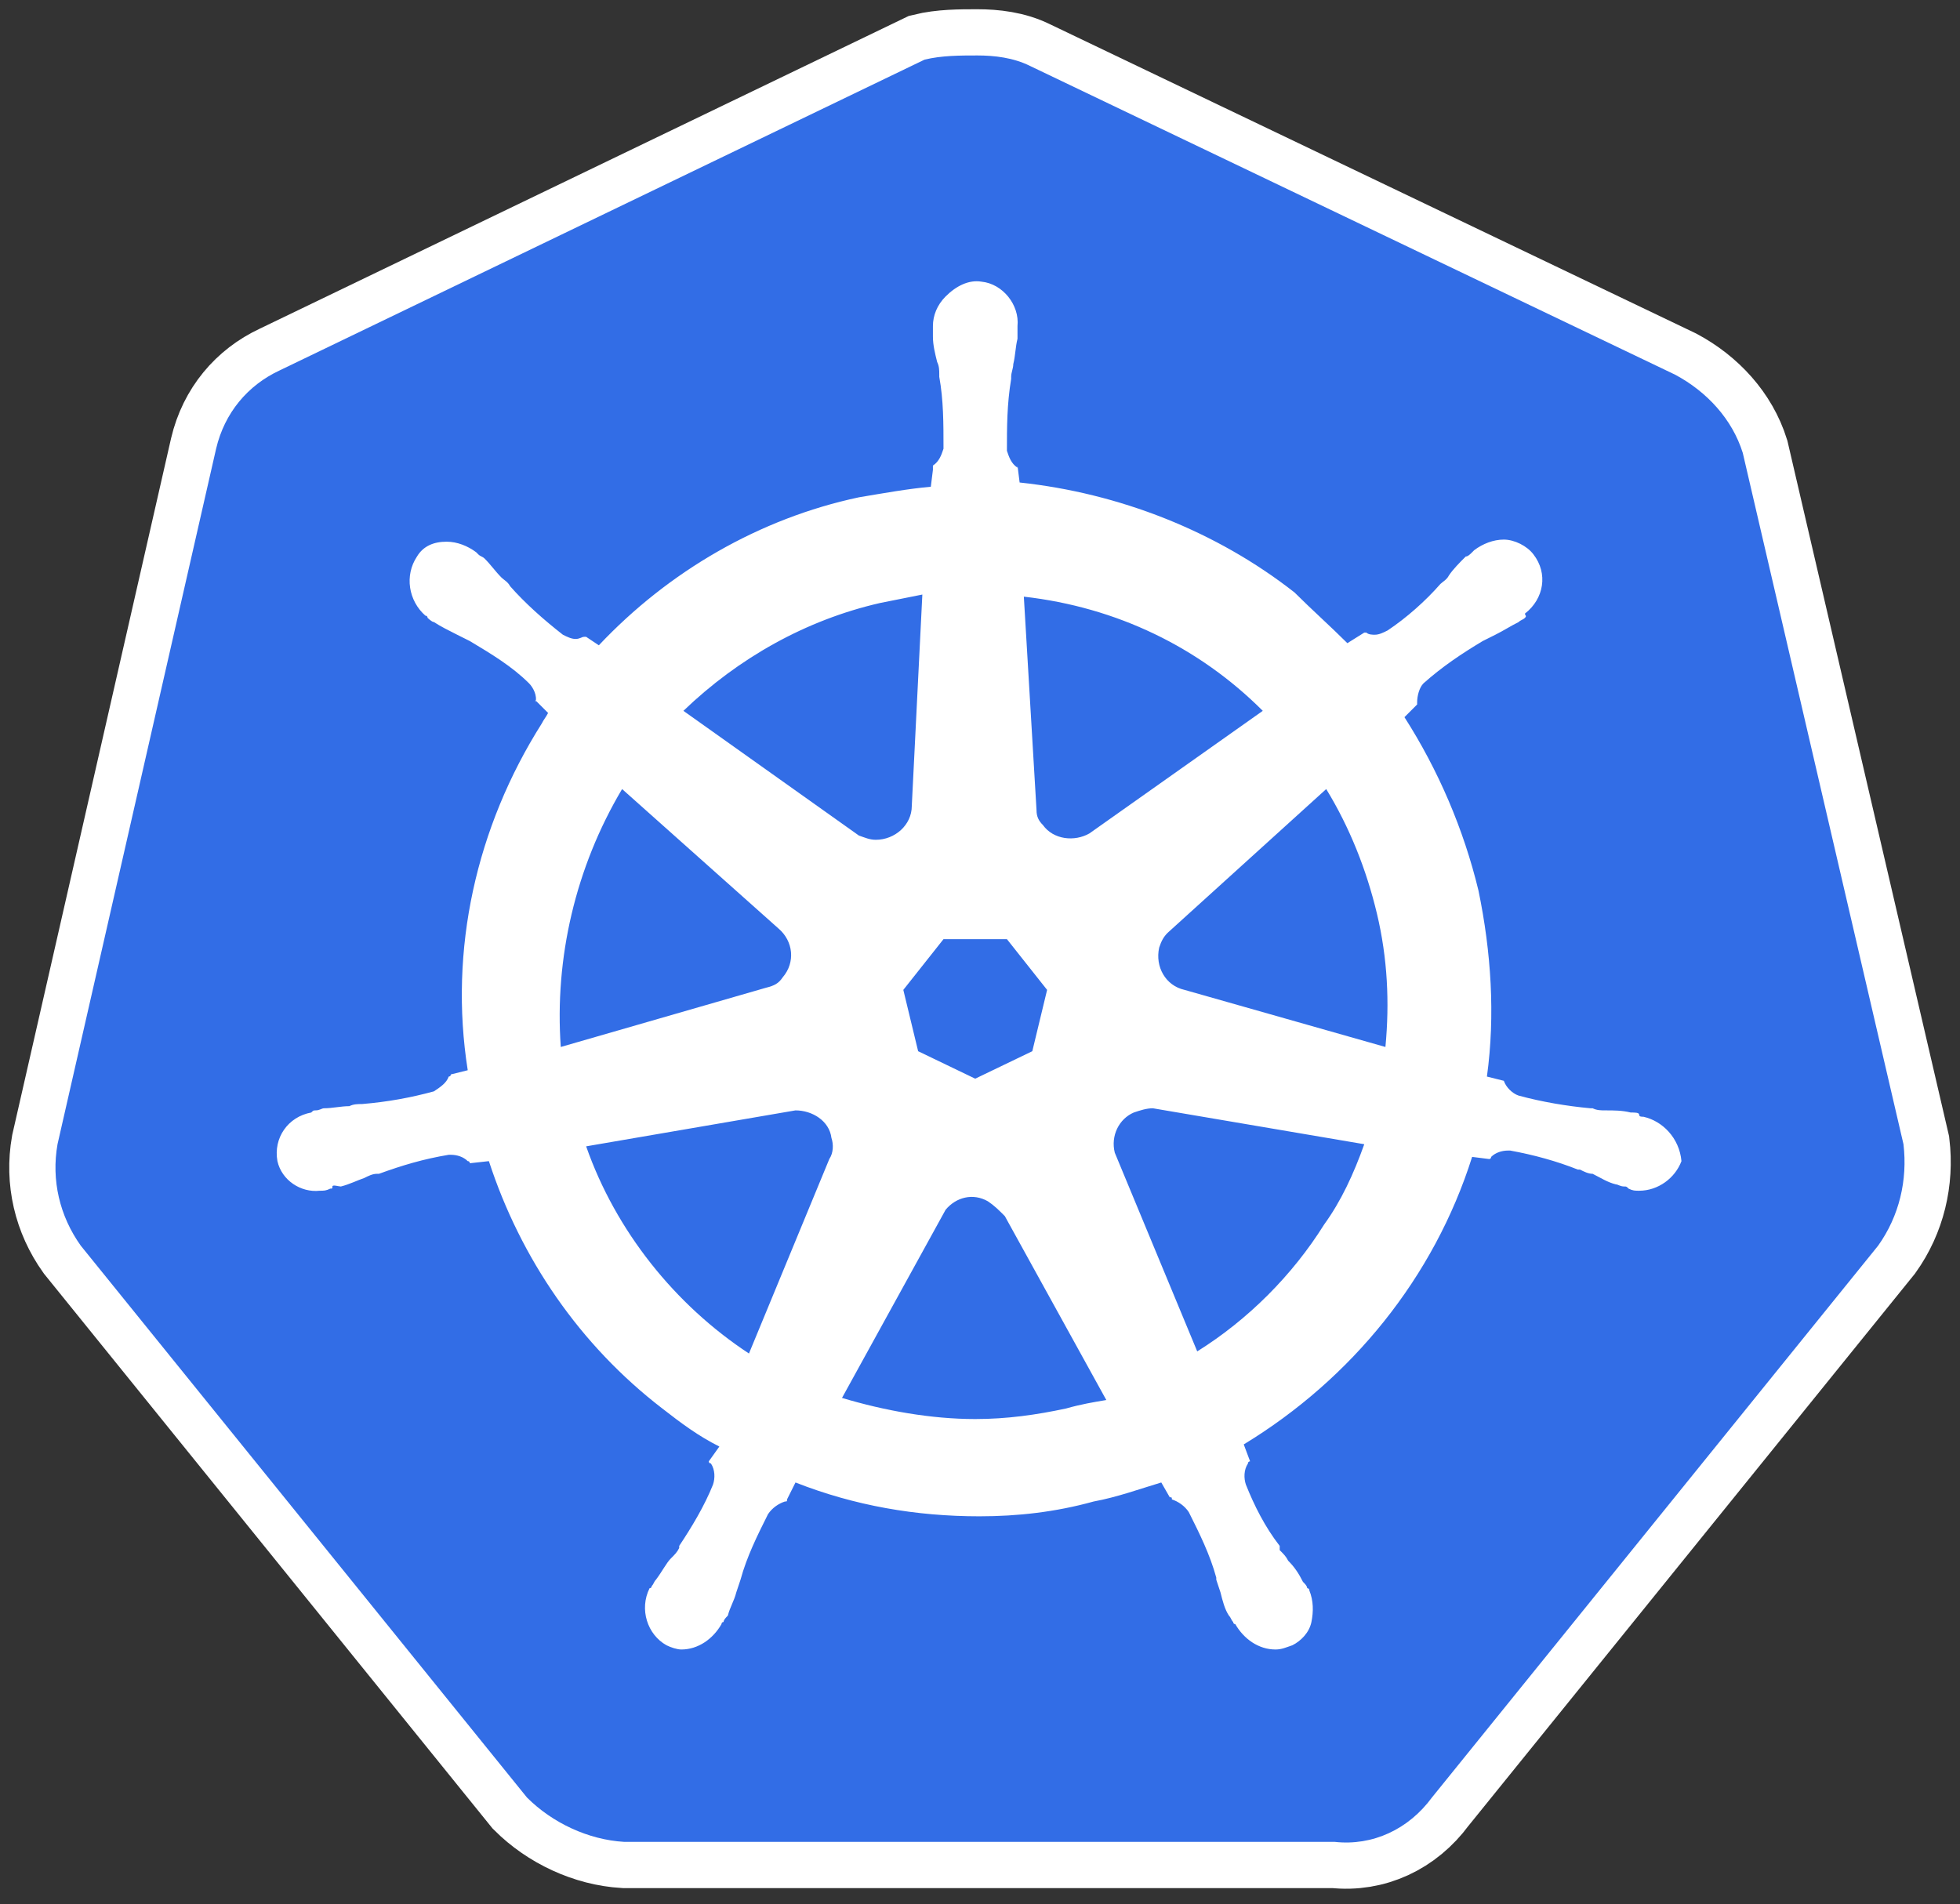 <svg width="106" height="103" viewBox="0 0 106 103" fill="none" xmlns="http://www.w3.org/2000/svg">
<rect x="0" y="0" width="106" height="103" fill="#333333" stroke="none"/>
<path d="M94.252 24.498C93.68 22.669 92.308 21.182 90.593 20.267L55.715 3.571C54.8 3.114 53.77 3 52.856 3C51.941 3 50.912 3 49.997 3.228L15.119 20.038C13.403 20.839 12.145 22.326 11.688 24.27L3.111 61.892C2.768 63.836 3.226 65.78 4.369 67.381L28.498 97.228C29.87 98.6 31.814 99.515 33.758 99.629H72.181C74.24 99.858 76.184 98.943 77.442 97.228L101.571 67.381C102.714 65.78 103.172 63.836 102.943 61.892L94.252 24.498Z" fill="white" stroke="white" stroke-width="5" stroke-miterlimit="10"/>
<path d="M94.252 24.498C93.68 22.669 92.308 21.182 90.593 20.267L55.715 3.571C54.8 3.114 53.77 3 52.856 3C51.941 3 50.912 3 49.997 3.228L15.119 20.038C13.403 20.839 12.145 22.326 11.688 24.27L3.111 61.892C2.768 63.836 3.226 65.78 4.369 67.381L28.498 97.228C29.87 98.6 31.814 99.515 33.758 99.629H72.181C74.24 99.858 76.184 98.943 77.442 97.228L101.571 67.381C102.714 65.78 103.172 63.836 102.943 61.892L94.252 24.498Z" fill="#326DE6"/>
<path d="M88.877 60.406C88.763 60.406 88.648 60.406 88.648 60.291C88.648 60.177 88.42 60.177 88.191 60.177C87.734 60.062 87.276 60.062 86.819 60.062C86.59 60.062 86.361 60.062 86.133 59.948H86.018C84.76 59.834 83.388 59.605 82.13 59.262C81.787 59.148 81.444 58.805 81.33 58.462L80.415 58.233C80.872 54.917 80.644 51.486 79.958 48.17C79.157 44.853 77.785 41.651 75.955 38.793L76.641 38.106V37.992C76.641 37.649 76.756 37.192 76.984 36.963C78.013 36.048 79.043 35.362 80.186 34.676C80.415 34.562 80.644 34.447 80.872 34.333C81.33 34.104 81.673 33.875 82.13 33.647C82.245 33.532 82.359 33.532 82.473 33.418C82.588 33.304 82.473 33.304 82.473 33.189C83.503 32.389 83.731 31.017 82.931 29.987C82.588 29.53 81.902 29.187 81.33 29.187C80.758 29.187 80.186 29.416 79.729 29.759L79.615 29.873C79.5 29.987 79.386 30.102 79.271 30.102C78.928 30.445 78.585 30.788 78.357 31.131C78.242 31.36 78.014 31.474 77.899 31.588C77.099 32.503 76.07 33.418 75.04 34.104C74.812 34.218 74.583 34.333 74.354 34.333C74.24 34.333 74.011 34.333 73.897 34.218H73.782L72.868 34.79C71.953 33.875 70.924 32.961 70.009 32.046C65.778 28.729 60.517 26.671 55.143 26.099L55.028 25.184V25.299C54.685 25.07 54.571 24.727 54.456 24.384C54.456 23.126 54.456 21.868 54.685 20.496V20.381C54.685 20.153 54.8 19.924 54.8 19.695C54.914 19.238 54.914 18.781 55.028 18.323V17.637C55.143 16.494 54.228 15.35 53.084 15.236C52.398 15.121 51.712 15.464 51.14 16.036C50.683 16.494 50.454 17.065 50.454 17.637V18.209C50.454 18.666 50.569 19.124 50.683 19.581C50.797 19.81 50.797 20.038 50.797 20.267V20.381C51.026 21.639 51.026 22.897 51.026 24.27C50.912 24.613 50.797 24.956 50.454 25.184V25.413L50.34 26.328C49.082 26.442 47.824 26.671 46.452 26.9C41.077 28.043 36.16 30.902 32.386 34.905L31.7 34.447H31.586C31.471 34.447 31.357 34.562 31.128 34.562C30.899 34.562 30.671 34.447 30.442 34.333C29.413 33.532 28.384 32.617 27.583 31.703C27.469 31.474 27.24 31.36 27.126 31.245C26.783 30.902 26.554 30.559 26.211 30.216C26.097 30.102 25.982 30.102 25.868 29.987C25.754 29.873 25.754 29.873 25.754 29.873C25.296 29.53 24.724 29.301 24.153 29.301C23.466 29.301 22.895 29.53 22.552 30.102C21.866 31.131 22.094 32.503 23.009 33.304C23.123 33.304 23.123 33.418 23.123 33.418C23.123 33.418 23.352 33.647 23.466 33.647C23.81 33.875 24.267 34.104 24.724 34.333C24.953 34.447 25.182 34.562 25.41 34.676C26.554 35.362 27.698 36.048 28.612 36.963C28.841 37.192 29.07 37.649 28.956 37.992V37.878L29.642 38.564C29.527 38.793 29.413 38.907 29.299 39.136C25.754 44.739 24.267 51.372 25.296 57.89L24.381 58.118C24.381 58.233 24.267 58.233 24.267 58.233C24.153 58.576 23.81 58.805 23.466 59.033C22.209 59.376 20.951 59.605 19.578 59.719C19.35 59.719 19.121 59.719 18.892 59.834C18.435 59.834 17.977 59.948 17.52 59.948C17.406 59.948 17.291 60.062 17.063 60.062C16.948 60.062 16.948 60.062 16.834 60.177C15.576 60.406 14.776 61.549 15.004 62.807C15.233 63.836 16.262 64.522 17.291 64.408C17.52 64.408 17.634 64.408 17.863 64.294C17.977 64.294 17.977 64.294 17.977 64.179C17.977 64.065 18.321 64.179 18.435 64.179C18.892 64.065 19.35 63.836 19.693 63.722C19.922 63.608 20.15 63.493 20.379 63.493H20.493C21.751 63.036 22.895 62.693 24.267 62.464H24.381C24.724 62.464 25.067 62.578 25.296 62.807C25.41 62.807 25.41 62.921 25.41 62.921L26.44 62.807C28.155 68.067 31.357 72.756 35.817 76.186C36.846 76.987 37.761 77.673 38.904 78.245L38.333 79.045C38.333 79.16 38.447 79.16 38.447 79.16C38.676 79.503 38.676 79.96 38.561 80.303C38.104 81.447 37.418 82.59 36.732 83.62V83.734C36.617 83.963 36.503 84.077 36.274 84.306C36.045 84.534 35.817 84.992 35.474 85.449C35.359 85.564 35.359 85.678 35.245 85.792C35.245 85.792 35.245 85.907 35.131 85.907C34.559 87.05 35.016 88.422 36.045 88.994C36.274 89.109 36.617 89.223 36.846 89.223C37.761 89.223 38.561 88.651 39.019 87.851C39.019 87.851 39.019 87.736 39.133 87.736C39.133 87.622 39.247 87.508 39.362 87.393C39.476 86.936 39.705 86.593 39.819 86.135L40.048 85.449C40.391 84.191 40.963 83.048 41.535 81.904C41.763 81.561 42.106 81.332 42.449 81.218C42.564 81.218 42.564 81.218 42.564 81.104L43.021 80.189C46.223 81.447 49.539 82.019 52.97 82.019C55.028 82.019 57.087 81.79 59.145 81.218C60.403 80.989 61.661 80.532 62.804 80.189L63.262 80.989C63.376 80.989 63.376 80.989 63.376 81.104C63.719 81.218 64.062 81.447 64.291 81.79C64.863 82.933 65.435 84.077 65.778 85.335V85.449L66.006 86.135C66.121 86.593 66.235 87.05 66.464 87.393C66.578 87.508 66.578 87.622 66.692 87.736C66.692 87.736 66.692 87.851 66.807 87.851C67.264 88.651 68.065 89.223 68.98 89.223C69.323 89.223 69.551 89.109 69.894 88.994C70.352 88.766 70.809 88.308 70.924 87.736C71.038 87.165 71.038 86.593 70.809 86.021C70.809 85.907 70.695 85.907 70.695 85.907C70.695 85.792 70.581 85.678 70.466 85.564C70.237 85.106 70.009 84.763 69.666 84.42C69.551 84.191 69.437 84.077 69.208 83.848V83.62C68.408 82.59 67.836 81.447 67.379 80.303C67.264 79.96 67.264 79.503 67.493 79.16C67.493 79.045 67.607 79.045 67.607 79.045L67.264 78.13C73.096 74.585 77.556 69.097 79.615 62.578L80.529 62.693C80.644 62.693 80.644 62.578 80.644 62.578C80.872 62.35 81.216 62.235 81.558 62.235H81.673C82.931 62.464 84.189 62.807 85.332 63.264H85.447C85.675 63.379 85.904 63.493 86.133 63.493C86.59 63.722 86.933 63.951 87.391 64.065C87.505 64.065 87.619 64.179 87.848 64.179C87.962 64.179 87.962 64.179 88.077 64.294C88.305 64.408 88.42 64.408 88.648 64.408C89.678 64.408 90.593 63.722 90.936 62.807C90.821 61.549 89.906 60.634 88.877 60.406ZM55.829 56.861L52.741 58.347L49.654 56.861L48.853 53.544L51.026 50.8H54.456L56.629 53.544L55.829 56.861ZM74.469 49.428C75.04 51.829 75.155 54.23 74.926 56.632L64.062 53.544C63.033 53.316 62.461 52.286 62.69 51.257C62.804 50.914 62.919 50.685 63.148 50.457L71.724 42.681C72.982 44.739 73.897 47.026 74.469 49.428ZM68.293 38.45L58.916 45.082C58.116 45.539 56.972 45.425 56.401 44.625C56.172 44.396 56.057 44.167 56.057 43.824L55.371 32.274C60.403 32.846 64.863 35.019 68.293 38.45ZM47.595 32.617L49.882 32.16L49.311 43.596C49.311 44.625 48.396 45.425 47.367 45.425C47.023 45.425 46.795 45.311 46.452 45.197L36.96 38.45C39.934 35.591 43.593 33.532 47.595 32.617ZM33.644 42.681L42.106 50.228C42.907 50.914 43.021 52.058 42.335 52.858C42.106 53.201 41.878 53.316 41.42 53.43L30.328 56.632C29.985 51.829 31.128 46.912 33.644 42.681ZM31.7 62.007L43.021 60.062C43.936 60.062 44.851 60.634 44.965 61.549C45.08 61.892 45.08 62.35 44.851 62.693L40.505 73.213C36.503 70.583 33.301 66.581 31.7 62.007ZM57.658 76.186C56.057 76.53 54.456 76.758 52.741 76.758C50.34 76.758 47.824 76.301 45.537 75.615L51.14 65.437C51.712 64.751 52.627 64.522 53.427 64.98C53.77 65.209 53.999 65.437 54.342 65.78L59.831 75.729C59.145 75.843 58.459 75.958 57.658 76.186ZM71.61 66.238C69.894 68.982 67.493 71.384 64.748 73.099L60.289 62.35C60.06 61.435 60.517 60.52 61.318 60.177C61.661 60.062 62.004 59.948 62.347 59.948L73.782 61.892C73.211 63.493 72.525 64.98 71.61 66.238Z" fill="white"/>
</svg>
